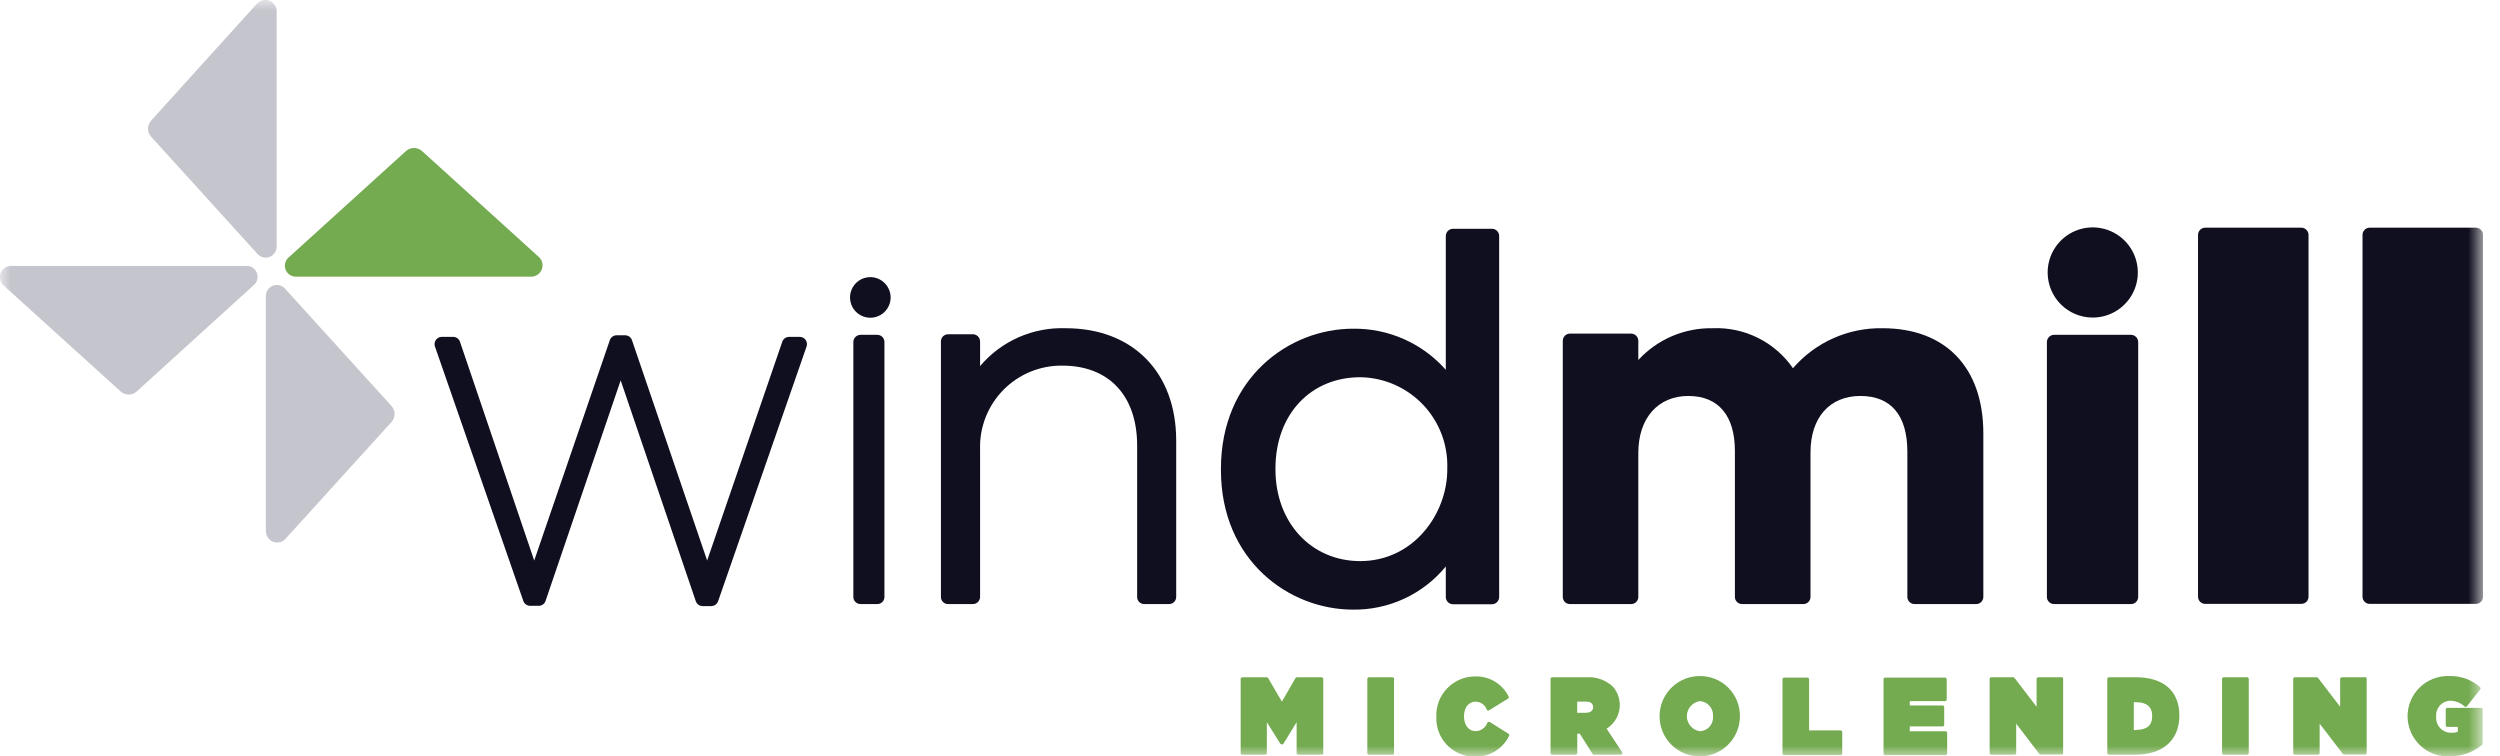 <svg width="119" height="36" viewBox="0 0 119 36" fill="none" xmlns="http://www.w3.org/2000/svg">
<mask id="mask0_1300_147" style="mask-type:luminance" maskUnits="userSpaceOnUse" x="0" y="0" width="119" height="36">
<path d="M118.192 0H0V36H118.192V0Z" fill="white"/>
</mask>
<g mask="url(#mask0_1300_147)">
<path d="M25.644 12.228L20.093 7.194C19.988 7.098 19.85 7.044 19.707 7.044C19.564 7.044 19.426 7.098 19.32 7.194L13.734 12.259C13.656 12.329 13.6 12.421 13.575 12.523C13.55 12.625 13.556 12.732 13.593 12.83C13.63 12.929 13.695 13.014 13.781 13.074C13.867 13.134 13.969 13.168 14.074 13.169H25.291C25.4 13.168 25.505 13.134 25.595 13.072C25.683 13.009 25.752 12.921 25.79 12.82C25.828 12.718 25.835 12.607 25.809 12.501C25.783 12.396 25.725 12.301 25.644 12.228Z" fill="#74AA50"/>
<path d="M11.747 12.657H0.53C0.421 12.656 0.315 12.69 0.226 12.751C0.136 12.813 0.067 12.901 0.029 13.002C-0.009 13.104 -0.016 13.215 0.011 13.321C0.037 13.426 0.095 13.521 0.177 13.593L5.741 18.632C5.846 18.729 5.983 18.782 6.125 18.782C6.268 18.782 6.405 18.729 6.509 18.632L12.091 13.562C12.169 13.491 12.224 13.398 12.248 13.296C12.271 13.193 12.263 13.086 12.224 12.988C12.188 12.89 12.123 12.806 12.038 12.747C11.953 12.687 11.851 12.656 11.747 12.657Z" fill="#C5C5CD"/>
<path d="M13.169 11.747V0.53C13.168 0.421 13.133 0.316 13.071 0.227C13.009 0.138 12.921 0.069 12.819 0.031C12.717 -0.007 12.607 -0.014 12.501 0.012C12.396 0.038 12.3 0.096 12.228 0.177L7.194 5.741C7.098 5.846 7.045 5.983 7.045 6.125C7.045 6.267 7.098 6.404 7.194 6.509L12.259 12.091C12.308 12.146 12.368 12.189 12.435 12.219C12.502 12.249 12.574 12.264 12.648 12.264C12.778 12.263 12.904 12.214 13.001 12.127C13.053 12.079 13.096 12.02 13.124 11.954C13.153 11.889 13.168 11.818 13.169 11.747Z" fill="#C5C5CD"/>
<path d="M18.631 19.32L13.562 13.734C13.492 13.657 13.4 13.604 13.299 13.579C13.198 13.555 13.092 13.562 12.994 13.598C12.897 13.635 12.813 13.7 12.752 13.784C12.692 13.869 12.659 13.97 12.656 14.074V25.291C12.658 25.433 12.715 25.569 12.816 25.669C12.917 25.769 13.053 25.825 13.195 25.825C13.271 25.826 13.345 25.809 13.414 25.778C13.482 25.747 13.543 25.701 13.593 25.644L18.631 20.093C18.728 19.988 18.781 19.85 18.781 19.707C18.781 19.564 18.728 19.426 18.631 19.32Z" fill="#C5C5CD"/>
<path d="M38.062 16.035H37.559C37.488 16.035 37.419 16.057 37.361 16.098C37.303 16.139 37.26 16.198 37.237 16.265L33.66 26.682L30.082 16.194C30.06 16.126 30.016 16.068 29.959 16.026C29.901 15.984 29.831 15.961 29.76 15.96H29.349C29.278 15.96 29.208 15.983 29.15 16.025C29.093 16.067 29.049 16.126 29.027 16.194L25.428 26.682L21.895 16.269C21.872 16.201 21.828 16.141 21.769 16.099C21.711 16.058 21.64 16.035 21.568 16.035H21.021C20.968 16.036 20.916 16.05 20.869 16.074C20.822 16.099 20.782 16.134 20.751 16.176C20.719 16.219 20.698 16.268 20.689 16.32C20.68 16.372 20.683 16.426 20.698 16.477L24.911 28.608C24.935 28.674 24.979 28.732 25.036 28.773C25.094 28.814 25.163 28.837 25.234 28.837H25.644C25.715 28.837 25.785 28.815 25.842 28.774C25.9 28.733 25.944 28.675 25.967 28.608L29.544 18.106L33.121 28.621C33.145 28.688 33.189 28.747 33.248 28.788C33.306 28.829 33.376 28.851 33.448 28.851H33.854C33.925 28.85 33.995 28.828 34.053 28.787C34.112 28.746 34.156 28.688 34.181 28.621L38.394 16.49C38.411 16.438 38.416 16.382 38.407 16.327C38.399 16.273 38.377 16.221 38.345 16.176C38.313 16.132 38.272 16.096 38.223 16.072C38.175 16.047 38.121 16.035 38.067 16.035" fill="#0F0F1F"/>
<path d="M50.736 15.624C49.964 15.595 49.194 15.742 48.486 16.054C47.779 16.366 47.151 16.835 46.652 17.426V16.256C46.652 16.164 46.615 16.077 46.551 16.012C46.486 15.948 46.398 15.911 46.307 15.911H45.128C45.083 15.911 45.038 15.92 44.997 15.938C44.955 15.955 44.918 15.98 44.886 16.012C44.854 16.044 44.829 16.082 44.813 16.124C44.796 16.166 44.787 16.211 44.788 16.256V28.413C44.787 28.458 44.796 28.503 44.813 28.544C44.83 28.586 44.855 28.623 44.886 28.655C44.918 28.687 44.956 28.712 44.997 28.729C45.039 28.745 45.083 28.754 45.128 28.753H46.307C46.352 28.754 46.397 28.746 46.439 28.729C46.48 28.712 46.518 28.687 46.55 28.655C46.583 28.624 46.608 28.586 46.625 28.544C46.643 28.503 46.652 28.458 46.652 28.413V21.378C46.637 20.858 46.728 20.339 46.919 19.854C47.111 19.369 47.398 18.928 47.763 18.557C48.129 18.186 48.566 17.892 49.048 17.694C49.53 17.496 50.047 17.397 50.569 17.404C52.777 17.404 54.128 18.826 54.128 21.211V28.413C54.127 28.458 54.136 28.503 54.153 28.544C54.17 28.586 54.195 28.623 54.226 28.655C54.258 28.687 54.296 28.712 54.337 28.729C54.379 28.745 54.423 28.754 54.468 28.753H55.643C55.688 28.754 55.733 28.746 55.774 28.729C55.816 28.712 55.854 28.687 55.886 28.655C55.918 28.624 55.944 28.586 55.961 28.544C55.978 28.503 55.987 28.458 55.987 28.413V20.972C55.987 17.726 53.925 15.624 50.732 15.624" fill="#0F0F1F"/>
<path d="M64.753 26.709C62.413 26.709 60.712 24.876 60.712 22.346V22.297C60.712 19.74 62.373 17.956 64.753 17.956C65.311 17.964 65.862 18.084 66.374 18.308C66.885 18.531 67.347 18.855 67.732 19.259C68.118 19.663 68.418 20.14 68.617 20.661C68.816 21.183 68.909 21.739 68.891 22.297V22.346C68.891 24.443 67.301 26.709 64.736 26.709M71.015 10.89H69.165C69.074 10.89 68.987 10.926 68.923 10.989C68.858 11.053 68.822 11.14 68.82 11.23V17.603C68.269 16.978 67.588 16.48 66.826 16.142C66.064 15.804 65.238 15.635 64.404 15.646C61.357 15.646 58.116 17.987 58.116 22.319V22.368C58.116 26.686 61.357 29.018 64.404 29.018C65.247 29.029 66.082 28.85 66.846 28.494C67.611 28.139 68.285 27.616 68.82 26.965V28.418C68.82 28.509 68.857 28.597 68.921 28.661C68.986 28.726 69.073 28.762 69.165 28.762H71.015C71.107 28.762 71.194 28.726 71.259 28.661C71.323 28.597 71.36 28.509 71.36 28.418V11.23C71.359 11.14 71.322 11.053 71.257 10.989C71.193 10.926 71.106 10.89 71.015 10.89Z" fill="#0F0F1F"/>
<path d="M89.607 15.624C88.8 15.609 88 15.772 87.264 16.101C86.527 16.43 85.872 16.917 85.345 17.528C84.921 16.912 84.346 16.415 83.677 16.082C83.007 15.749 82.264 15.591 81.516 15.624C80.854 15.612 80.197 15.741 79.588 16.001C78.979 16.262 78.433 16.648 77.984 17.135V16.221C77.983 16.131 77.946 16.045 77.883 15.981C77.819 15.918 77.733 15.882 77.644 15.88H74.729C74.639 15.88 74.552 15.916 74.489 15.98C74.425 16.044 74.389 16.13 74.389 16.221V28.413C74.388 28.458 74.397 28.503 74.414 28.544C74.43 28.586 74.456 28.623 74.487 28.655C74.519 28.687 74.557 28.712 74.598 28.729C74.64 28.746 74.684 28.754 74.729 28.753H77.644C77.734 28.753 77.82 28.718 77.884 28.654C77.948 28.59 77.984 28.504 77.984 28.413V21.555C77.984 19.912 78.915 18.848 80.364 18.848C81.812 18.848 82.581 19.802 82.581 21.462V28.413C82.581 28.458 82.59 28.503 82.607 28.545C82.624 28.586 82.65 28.624 82.682 28.655C82.714 28.687 82.752 28.712 82.794 28.729C82.835 28.746 82.88 28.754 82.925 28.753H85.835C85.88 28.754 85.925 28.746 85.967 28.729C86.009 28.712 86.047 28.687 86.079 28.655C86.111 28.624 86.136 28.586 86.154 28.545C86.171 28.503 86.18 28.458 86.18 28.413V21.533C86.18 19.877 87.09 18.848 88.556 18.848C90.022 18.848 90.79 19.784 90.79 21.498V28.413C90.79 28.458 90.799 28.503 90.817 28.545C90.834 28.586 90.859 28.624 90.891 28.655C90.924 28.687 90.962 28.712 91.003 28.729C91.045 28.746 91.09 28.754 91.135 28.753H94.063C94.108 28.754 94.152 28.746 94.194 28.729C94.236 28.712 94.274 28.687 94.306 28.655C94.338 28.624 94.363 28.586 94.381 28.545C94.398 28.503 94.407 28.458 94.407 28.413V20.632C94.407 17.497 92.614 15.624 89.611 15.624" fill="#0F0F1F"/>
<path d="M109.546 10.837H104.971C104.879 10.837 104.792 10.873 104.727 10.938C104.662 11.003 104.626 11.09 104.626 11.182V28.404C104.626 28.449 104.635 28.494 104.652 28.535C104.67 28.577 104.695 28.615 104.727 28.646C104.759 28.678 104.797 28.703 104.839 28.72C104.881 28.737 104.926 28.745 104.971 28.744H109.546C109.59 28.744 109.634 28.736 109.676 28.718C109.717 28.701 109.754 28.676 109.786 28.645C109.818 28.613 109.843 28.576 109.86 28.535C109.877 28.493 109.886 28.449 109.886 28.404V11.182C109.886 11.091 109.85 11.004 109.786 10.94C109.723 10.875 109.636 10.838 109.546 10.837Z" fill="#0F0F1F"/>
<path d="M117.852 10.837H112.8C112.709 10.837 112.621 10.873 112.557 10.938C112.492 11.003 112.456 11.09 112.456 11.182V28.404C112.456 28.449 112.465 28.494 112.482 28.535C112.499 28.577 112.525 28.615 112.557 28.646C112.589 28.678 112.627 28.703 112.669 28.72C112.711 28.737 112.755 28.745 112.8 28.744H117.852C117.942 28.744 118.029 28.709 118.093 28.645C118.156 28.581 118.192 28.495 118.192 28.404V11.182C118.192 11.091 118.157 11.004 118.093 10.94C118.029 10.875 117.943 10.838 117.852 10.837Z" fill="#0F0F1F"/>
<path d="M41.758 15.938H40.964C40.872 15.938 40.785 15.974 40.72 16.039C40.655 16.103 40.619 16.191 40.619 16.282V28.413C40.619 28.458 40.628 28.503 40.645 28.544C40.663 28.586 40.688 28.624 40.72 28.655C40.752 28.687 40.79 28.712 40.832 28.729C40.874 28.745 40.919 28.754 40.964 28.753H41.758C41.803 28.754 41.848 28.745 41.889 28.729C41.931 28.712 41.969 28.687 42 28.655C42.032 28.623 42.057 28.586 42.074 28.544C42.091 28.503 42.099 28.458 42.099 28.413V16.282C42.099 16.237 42.091 16.192 42.074 16.151C42.057 16.109 42.032 16.071 42.001 16.039C41.969 16.007 41.931 15.981 41.89 15.964C41.848 15.947 41.803 15.938 41.758 15.938Z" fill="#0F0F1F"/>
<path d="M41.423 13.191C41.232 13.192 41.045 13.249 40.887 13.356C40.728 13.463 40.605 13.614 40.533 13.791C40.46 13.968 40.442 14.162 40.48 14.349C40.517 14.537 40.61 14.709 40.745 14.843C40.881 14.978 41.053 15.07 41.24 15.107C41.428 15.144 41.622 15.124 41.799 15.051C41.975 14.978 42.126 14.854 42.232 14.695C42.338 14.536 42.395 14.349 42.395 14.158C42.393 13.902 42.291 13.657 42.11 13.476C41.929 13.294 41.684 13.192 41.428 13.191" fill="#0F0F1F"/>
<path d="M101.438 15.938H97.777C97.685 15.938 97.598 15.974 97.533 16.039C97.468 16.103 97.432 16.191 97.432 16.282V28.413C97.432 28.458 97.441 28.503 97.458 28.544C97.476 28.586 97.501 28.624 97.533 28.655C97.565 28.687 97.603 28.712 97.645 28.729C97.687 28.745 97.732 28.754 97.777 28.753H101.438C101.528 28.753 101.614 28.717 101.678 28.654C101.742 28.59 101.778 28.503 101.778 28.413V16.282C101.778 16.192 101.742 16.105 101.678 16.04C101.615 15.976 101.528 15.939 101.438 15.938Z" fill="#0F0F1F"/>
<path d="M99.609 15.116C100.034 15.117 100.45 14.992 100.803 14.757C101.157 14.521 101.433 14.186 101.596 13.794C101.759 13.401 101.802 12.969 101.719 12.553C101.636 12.136 101.432 11.753 101.131 11.453C100.831 11.152 100.448 10.948 100.031 10.865C99.615 10.782 99.183 10.825 98.79 10.988C98.398 11.151 98.063 11.427 97.828 11.781C97.592 12.134 97.467 12.55 97.468 12.975C97.469 13.542 97.695 14.086 98.096 14.488C98.498 14.889 99.042 15.115 99.609 15.116Z" fill="#0F0F1F"/>
<path d="M62.898 32.237H61.733C61.719 32.238 61.706 32.242 61.695 32.249C61.683 32.256 61.673 32.266 61.666 32.277L61.017 33.399L60.364 32.277C60.356 32.266 60.347 32.256 60.335 32.249C60.324 32.242 60.311 32.238 60.297 32.237H59.132C59.121 32.237 59.111 32.24 59.102 32.244C59.092 32.248 59.084 32.254 59.077 32.261C59.07 32.269 59.064 32.277 59.061 32.287C59.057 32.297 59.056 32.307 59.056 32.317V35.85C59.056 35.86 59.057 35.87 59.061 35.879C59.064 35.889 59.07 35.897 59.077 35.904C59.084 35.911 59.093 35.917 59.102 35.921C59.111 35.924 59.121 35.926 59.132 35.925H60.227C60.247 35.925 60.266 35.917 60.28 35.903C60.294 35.889 60.302 35.87 60.302 35.85V34.375L60.942 35.4C60.966 35.422 60.998 35.434 61.03 35.435C61.043 35.434 61.055 35.431 61.066 35.425C61.077 35.419 61.086 35.41 61.092 35.4L61.719 34.375V35.85C61.719 35.86 61.721 35.87 61.725 35.88C61.73 35.889 61.735 35.898 61.743 35.905C61.75 35.912 61.759 35.917 61.769 35.921C61.778 35.924 61.789 35.926 61.799 35.925H62.912C62.922 35.926 62.932 35.924 62.941 35.921C62.951 35.917 62.959 35.911 62.966 35.904C62.973 35.897 62.979 35.889 62.982 35.879C62.986 35.87 62.987 35.86 62.987 35.85V32.317C62.987 32.307 62.986 32.297 62.982 32.287C62.979 32.277 62.973 32.269 62.966 32.261C62.959 32.254 62.951 32.248 62.941 32.244C62.932 32.24 62.922 32.237 62.912 32.237" fill="#74AA50"/>
<path d="M66.281 32.237H65.164C65.153 32.237 65.143 32.24 65.133 32.244C65.124 32.248 65.115 32.253 65.108 32.261C65.1 32.268 65.094 32.277 65.091 32.287C65.087 32.296 65.085 32.307 65.085 32.317V35.85C65.085 35.86 65.087 35.87 65.091 35.88C65.095 35.889 65.101 35.898 65.108 35.905C65.115 35.912 65.124 35.917 65.134 35.921C65.144 35.924 65.154 35.926 65.164 35.925H66.281C66.291 35.926 66.301 35.924 66.311 35.921C66.32 35.917 66.329 35.911 66.336 35.904C66.343 35.897 66.348 35.889 66.352 35.879C66.356 35.87 66.357 35.86 66.356 35.85V32.317C66.357 32.307 66.355 32.297 66.352 32.287C66.348 32.277 66.343 32.269 66.336 32.261C66.329 32.254 66.32 32.248 66.311 32.244C66.302 32.24 66.291 32.237 66.281 32.237Z" fill="#74AA50"/>
<path d="M70.905 34.362H70.865H70.843C70.824 34.37 70.809 34.384 70.799 34.401C70.757 34.518 70.68 34.619 70.579 34.691C70.478 34.763 70.357 34.802 70.234 34.803C69.911 34.803 69.686 34.512 69.686 34.092C69.686 33.673 69.915 33.399 70.234 33.399C70.352 33.399 70.468 33.436 70.564 33.505C70.661 33.574 70.734 33.671 70.772 33.783C70.783 33.802 70.8 33.816 70.821 33.823C70.834 33.827 70.848 33.827 70.861 33.823L71.784 33.253C71.792 33.249 71.799 33.243 71.805 33.235C71.81 33.228 71.815 33.219 71.817 33.21C71.82 33.201 71.82 33.192 71.819 33.183C71.818 33.173 71.815 33.164 71.81 33.156C71.665 32.861 71.439 32.614 71.158 32.444C70.877 32.274 70.553 32.189 70.225 32.198C69.975 32.197 69.728 32.246 69.498 32.343C69.268 32.44 69.06 32.582 68.886 32.762C68.713 32.941 68.578 33.154 68.489 33.387C68.4 33.621 68.36 33.87 68.37 34.119C68.359 34.364 68.398 34.609 68.484 34.839C68.571 35.068 68.703 35.278 68.872 35.456C69.042 35.633 69.246 35.774 69.471 35.871C69.697 35.968 69.939 36.017 70.185 36.018C70.526 36.029 70.862 35.942 71.155 35.767C71.447 35.591 71.682 35.335 71.832 35.029C71.842 35.012 71.844 34.991 71.84 34.972C71.835 34.953 71.822 34.937 71.806 34.927L70.905 34.362Z" fill="#74AA50"/>
<path d="M75.074 33.395H75.484C75.644 33.395 75.833 33.439 75.833 33.664C75.833 33.889 75.608 33.929 75.48 33.929H75.074V33.395ZM76.474 34.684C76.638 34.583 76.777 34.447 76.883 34.287C76.99 34.126 77.059 33.944 77.088 33.754C77.117 33.563 77.103 33.369 77.049 33.184C76.995 32.999 76.901 32.828 76.774 32.684C76.606 32.527 76.407 32.407 76.191 32.33C75.975 32.253 75.745 32.222 75.515 32.238H73.882C73.871 32.238 73.861 32.24 73.852 32.244C73.842 32.248 73.834 32.254 73.827 32.261C73.82 32.269 73.814 32.277 73.811 32.287C73.807 32.297 73.806 32.307 73.806 32.317V35.85C73.806 35.86 73.807 35.87 73.811 35.879C73.814 35.889 73.82 35.897 73.827 35.904C73.834 35.912 73.843 35.917 73.852 35.921C73.861 35.924 73.871 35.926 73.882 35.925H74.999C75.009 35.926 75.019 35.924 75.029 35.921C75.038 35.917 75.047 35.912 75.055 35.905C75.062 35.898 75.068 35.889 75.072 35.88C75.076 35.87 75.078 35.86 75.078 35.85V34.923H75.198L75.807 35.89C75.813 35.901 75.822 35.91 75.833 35.916C75.844 35.922 75.856 35.925 75.869 35.925H77.145C77.159 35.926 77.174 35.923 77.186 35.916C77.199 35.908 77.209 35.898 77.216 35.885C77.222 35.874 77.226 35.861 77.226 35.848C77.226 35.835 77.222 35.822 77.216 35.81L76.474 34.684Z" fill="#74AA50"/>
<path d="M80.912 33.373C81.001 33.378 81.089 33.401 81.169 33.441C81.249 33.481 81.321 33.537 81.379 33.605C81.437 33.673 81.482 33.752 81.509 33.837C81.537 33.922 81.547 34.012 81.539 34.101C81.546 34.188 81.536 34.276 81.508 34.359C81.481 34.443 81.437 34.52 81.379 34.585C81.322 34.651 81.251 34.705 81.173 34.743C81.094 34.781 81.008 34.803 80.921 34.808C80.747 34.784 80.588 34.698 80.473 34.566C80.358 34.434 80.294 34.265 80.294 34.09C80.294 33.915 80.358 33.746 80.473 33.614C80.588 33.482 80.747 33.396 80.921 33.373M80.921 32.18C80.541 32.178 80.17 32.288 79.854 32.497C79.537 32.706 79.29 33.004 79.144 33.353C78.997 33.703 78.958 34.089 79.031 34.461C79.104 34.833 79.286 35.175 79.554 35.443C79.822 35.711 80.163 35.894 80.535 35.968C80.907 36.042 81.292 36.003 81.642 35.858C81.992 35.712 82.291 35.466 82.501 35.15C82.71 34.834 82.821 34.463 82.82 34.084C82.821 33.834 82.773 33.586 82.679 33.354C82.584 33.123 82.444 32.912 82.268 32.735C82.091 32.558 81.881 32.418 81.65 32.323C81.418 32.227 81.171 32.179 80.921 32.18Z" fill="#74AA50"/>
<path d="M87.615 34.768H86.114V32.335C86.114 32.315 86.106 32.295 86.092 32.28C86.078 32.265 86.059 32.257 86.039 32.255H84.922C84.901 32.257 84.882 32.265 84.868 32.28C84.854 32.295 84.847 32.315 84.847 32.335V35.868C84.847 35.878 84.849 35.887 84.852 35.897C84.856 35.906 84.862 35.914 84.868 35.921C84.876 35.928 84.884 35.933 84.893 35.937C84.902 35.941 84.912 35.943 84.922 35.943H87.615C87.625 35.943 87.635 35.941 87.644 35.937C87.653 35.933 87.662 35.928 87.668 35.921C87.675 35.914 87.681 35.906 87.685 35.897C87.689 35.887 87.691 35.878 87.691 35.868V34.843C87.689 34.824 87.681 34.805 87.667 34.791C87.653 34.777 87.635 34.769 87.615 34.768Z" fill="#74AA50"/>
<path d="M92.61 34.808H90.905V34.578H92.464C92.475 34.579 92.485 34.577 92.494 34.574C92.504 34.57 92.513 34.565 92.52 34.558C92.528 34.551 92.534 34.542 92.538 34.533C92.542 34.523 92.544 34.513 92.544 34.503V33.655C92.544 33.645 92.542 33.635 92.538 33.626C92.534 33.616 92.528 33.608 92.52 33.601C92.513 33.593 92.504 33.588 92.494 33.585C92.485 33.581 92.475 33.58 92.464 33.58H90.905V33.373H92.584C92.594 33.373 92.604 33.372 92.614 33.368C92.623 33.365 92.632 33.359 92.639 33.352C92.647 33.345 92.653 33.337 92.657 33.327C92.661 33.318 92.663 33.308 92.663 33.298V32.335C92.663 32.324 92.661 32.314 92.657 32.304C92.653 32.295 92.647 32.286 92.64 32.279C92.632 32.271 92.624 32.265 92.614 32.261C92.604 32.257 92.594 32.255 92.584 32.255H89.731C89.721 32.255 89.71 32.257 89.701 32.261C89.692 32.266 89.683 32.272 89.676 32.279C89.669 32.286 89.664 32.295 89.66 32.305C89.657 32.314 89.655 32.325 89.656 32.335V35.868C89.655 35.878 89.656 35.888 89.66 35.897C89.664 35.907 89.669 35.915 89.676 35.922C89.683 35.929 89.692 35.935 89.701 35.938C89.711 35.942 89.721 35.944 89.731 35.943H92.61C92.62 35.943 92.63 35.941 92.639 35.937C92.648 35.933 92.656 35.928 92.663 35.921C92.67 35.914 92.676 35.906 92.679 35.897C92.683 35.887 92.685 35.878 92.685 35.868V34.887C92.685 34.867 92.677 34.847 92.663 34.833C92.649 34.818 92.63 34.809 92.61 34.808Z" fill="#74AA50"/>
<path d="M98.13 32.238H97.022C97.011 32.238 97.001 32.24 96.991 32.244C96.981 32.248 96.973 32.254 96.965 32.261C96.958 32.268 96.952 32.277 96.948 32.287C96.944 32.296 96.942 32.307 96.942 32.317V33.642L95.891 32.269C95.884 32.259 95.875 32.251 95.864 32.245C95.853 32.24 95.841 32.237 95.829 32.238H94.782C94.772 32.238 94.762 32.24 94.753 32.244C94.743 32.248 94.735 32.254 94.728 32.261C94.721 32.269 94.715 32.277 94.712 32.287C94.708 32.297 94.707 32.307 94.707 32.317V35.85C94.707 35.86 94.708 35.87 94.712 35.879C94.715 35.889 94.721 35.897 94.728 35.904C94.735 35.912 94.744 35.917 94.753 35.921C94.762 35.924 94.772 35.926 94.782 35.925H95.891C95.901 35.926 95.911 35.924 95.921 35.921C95.931 35.917 95.939 35.912 95.947 35.905C95.954 35.898 95.96 35.889 95.964 35.88C95.968 35.87 95.97 35.86 95.97 35.85V34.446L97.075 35.89C97.082 35.899 97.091 35.906 97.102 35.91C97.113 35.915 97.125 35.917 97.136 35.916H98.13C98.14 35.917 98.15 35.915 98.159 35.912C98.169 35.908 98.177 35.903 98.184 35.896C98.192 35.889 98.197 35.88 98.201 35.871C98.204 35.861 98.206 35.851 98.205 35.841V32.308C98.206 32.298 98.204 32.288 98.201 32.278C98.197 32.269 98.192 32.26 98.185 32.252C98.178 32.245 98.169 32.239 98.16 32.235C98.15 32.231 98.14 32.229 98.13 32.229" fill="#74AA50"/>
<path d="M101.689 34.75H101.57V33.425H101.68C102.188 33.425 102.444 33.646 102.444 34.088C102.444 34.529 102.188 34.742 101.68 34.742M101.667 32.237H100.387C100.376 32.237 100.366 32.24 100.356 32.244C100.346 32.248 100.338 32.253 100.33 32.261C100.323 32.268 100.317 32.277 100.313 32.287C100.309 32.296 100.307 32.307 100.307 32.317V35.85C100.307 35.86 100.309 35.87 100.313 35.88C100.317 35.889 100.323 35.898 100.331 35.905C100.338 35.912 100.347 35.917 100.356 35.921C100.366 35.924 100.376 35.926 100.387 35.925H101.627C102.952 35.925 103.738 35.232 103.738 34.061C103.738 32.891 102.983 32.237 101.667 32.237Z" fill="#74AA50"/>
<path d="M106.966 32.237H105.849C105.839 32.237 105.828 32.24 105.819 32.244C105.809 32.248 105.8 32.253 105.793 32.261C105.786 32.268 105.78 32.277 105.776 32.287C105.772 32.296 105.77 32.307 105.77 32.317V35.85C105.77 35.86 105.772 35.87 105.776 35.88C105.78 35.889 105.786 35.898 105.793 35.905C105.801 35.912 105.809 35.917 105.819 35.921C105.829 35.924 105.839 35.926 105.849 35.925H106.966C106.976 35.926 106.986 35.924 106.996 35.921C107.005 35.917 107.014 35.911 107.021 35.904C107.028 35.897 107.034 35.889 107.037 35.879C107.041 35.87 107.042 35.86 107.041 35.85V32.317C107.042 32.307 107.041 32.297 107.037 32.287C107.034 32.277 107.028 32.269 107.021 32.261C107.014 32.254 107.006 32.248 106.996 32.244C106.987 32.24 106.977 32.237 106.966 32.237Z" fill="#74AA50"/>
<path d="M112.579 32.238H111.471C111.46 32.238 111.45 32.24 111.441 32.244C111.431 32.248 111.422 32.254 111.415 32.261C111.407 32.268 111.401 32.277 111.397 32.287C111.393 32.296 111.391 32.307 111.391 32.317V33.642L110.34 32.269C110.333 32.259 110.323 32.252 110.313 32.246C110.302 32.241 110.29 32.238 110.279 32.238H109.232C109.222 32.238 109.212 32.24 109.202 32.244C109.193 32.248 109.184 32.254 109.177 32.261C109.17 32.269 109.165 32.277 109.161 32.287C109.158 32.297 109.156 32.307 109.157 32.317V35.85C109.156 35.86 109.158 35.87 109.161 35.879C109.165 35.889 109.17 35.897 109.177 35.904C109.185 35.912 109.193 35.917 109.202 35.921C109.212 35.924 109.222 35.926 109.232 35.925H110.34C110.35 35.926 110.36 35.924 110.37 35.921C110.379 35.917 110.388 35.912 110.395 35.904C110.402 35.897 110.408 35.889 110.411 35.879C110.415 35.87 110.416 35.86 110.415 35.85V34.446L111.524 35.89C111.531 35.899 111.541 35.906 111.552 35.91C111.562 35.915 111.574 35.917 111.586 35.916H112.579C112.599 35.916 112.618 35.908 112.632 35.894C112.647 35.88 112.654 35.861 112.654 35.841V32.308C112.654 32.288 112.647 32.268 112.633 32.254C112.619 32.239 112.6 32.23 112.579 32.229" fill="#74AA50"/>
<path d="M118.113 33.695H116.492C116.472 33.695 116.453 33.703 116.439 33.717C116.425 33.731 116.417 33.75 116.417 33.77V34.525C116.418 34.545 116.426 34.563 116.44 34.577C116.454 34.591 116.473 34.599 116.492 34.6H116.991V34.83C116.894 34.867 116.79 34.884 116.687 34.879C116.586 34.882 116.487 34.863 116.394 34.825C116.302 34.786 116.219 34.728 116.15 34.656C116.082 34.582 116.03 34.496 115.997 34.401C115.965 34.306 115.953 34.206 115.962 34.106C115.954 34.011 115.965 33.916 115.995 33.826C116.025 33.736 116.073 33.654 116.136 33.583C116.2 33.513 116.277 33.456 116.363 33.417C116.45 33.377 116.543 33.356 116.638 33.355C116.896 33.359 117.143 33.462 117.327 33.642C117.343 33.648 117.36 33.648 117.375 33.642C117.386 33.642 117.396 33.639 117.405 33.634C117.414 33.63 117.422 33.623 117.428 33.616L118.056 32.821C118.07 32.807 118.077 32.788 118.077 32.768C118.077 32.748 118.07 32.729 118.056 32.715C117.653 32.353 117.126 32.162 116.585 32.18C116.326 32.17 116.069 32.213 115.827 32.306C115.586 32.399 115.365 32.539 115.18 32.72C114.994 32.9 114.847 33.116 114.748 33.355C114.648 33.594 114.598 33.85 114.6 34.109C114.603 34.367 114.658 34.623 114.762 34.86C114.866 35.097 115.017 35.31 115.206 35.487C115.394 35.664 115.617 35.8 115.86 35.889C116.103 35.977 116.362 36.015 116.62 36C117.178 36.005 117.719 35.813 118.148 35.457C118.163 35.441 118.173 35.421 118.175 35.4V33.77C118.175 33.76 118.173 33.75 118.169 33.74C118.165 33.731 118.159 33.722 118.151 33.715C118.144 33.708 118.135 33.703 118.125 33.699C118.116 33.696 118.106 33.694 118.095 33.695" fill="#74AA50"/>
</g>
</svg>

